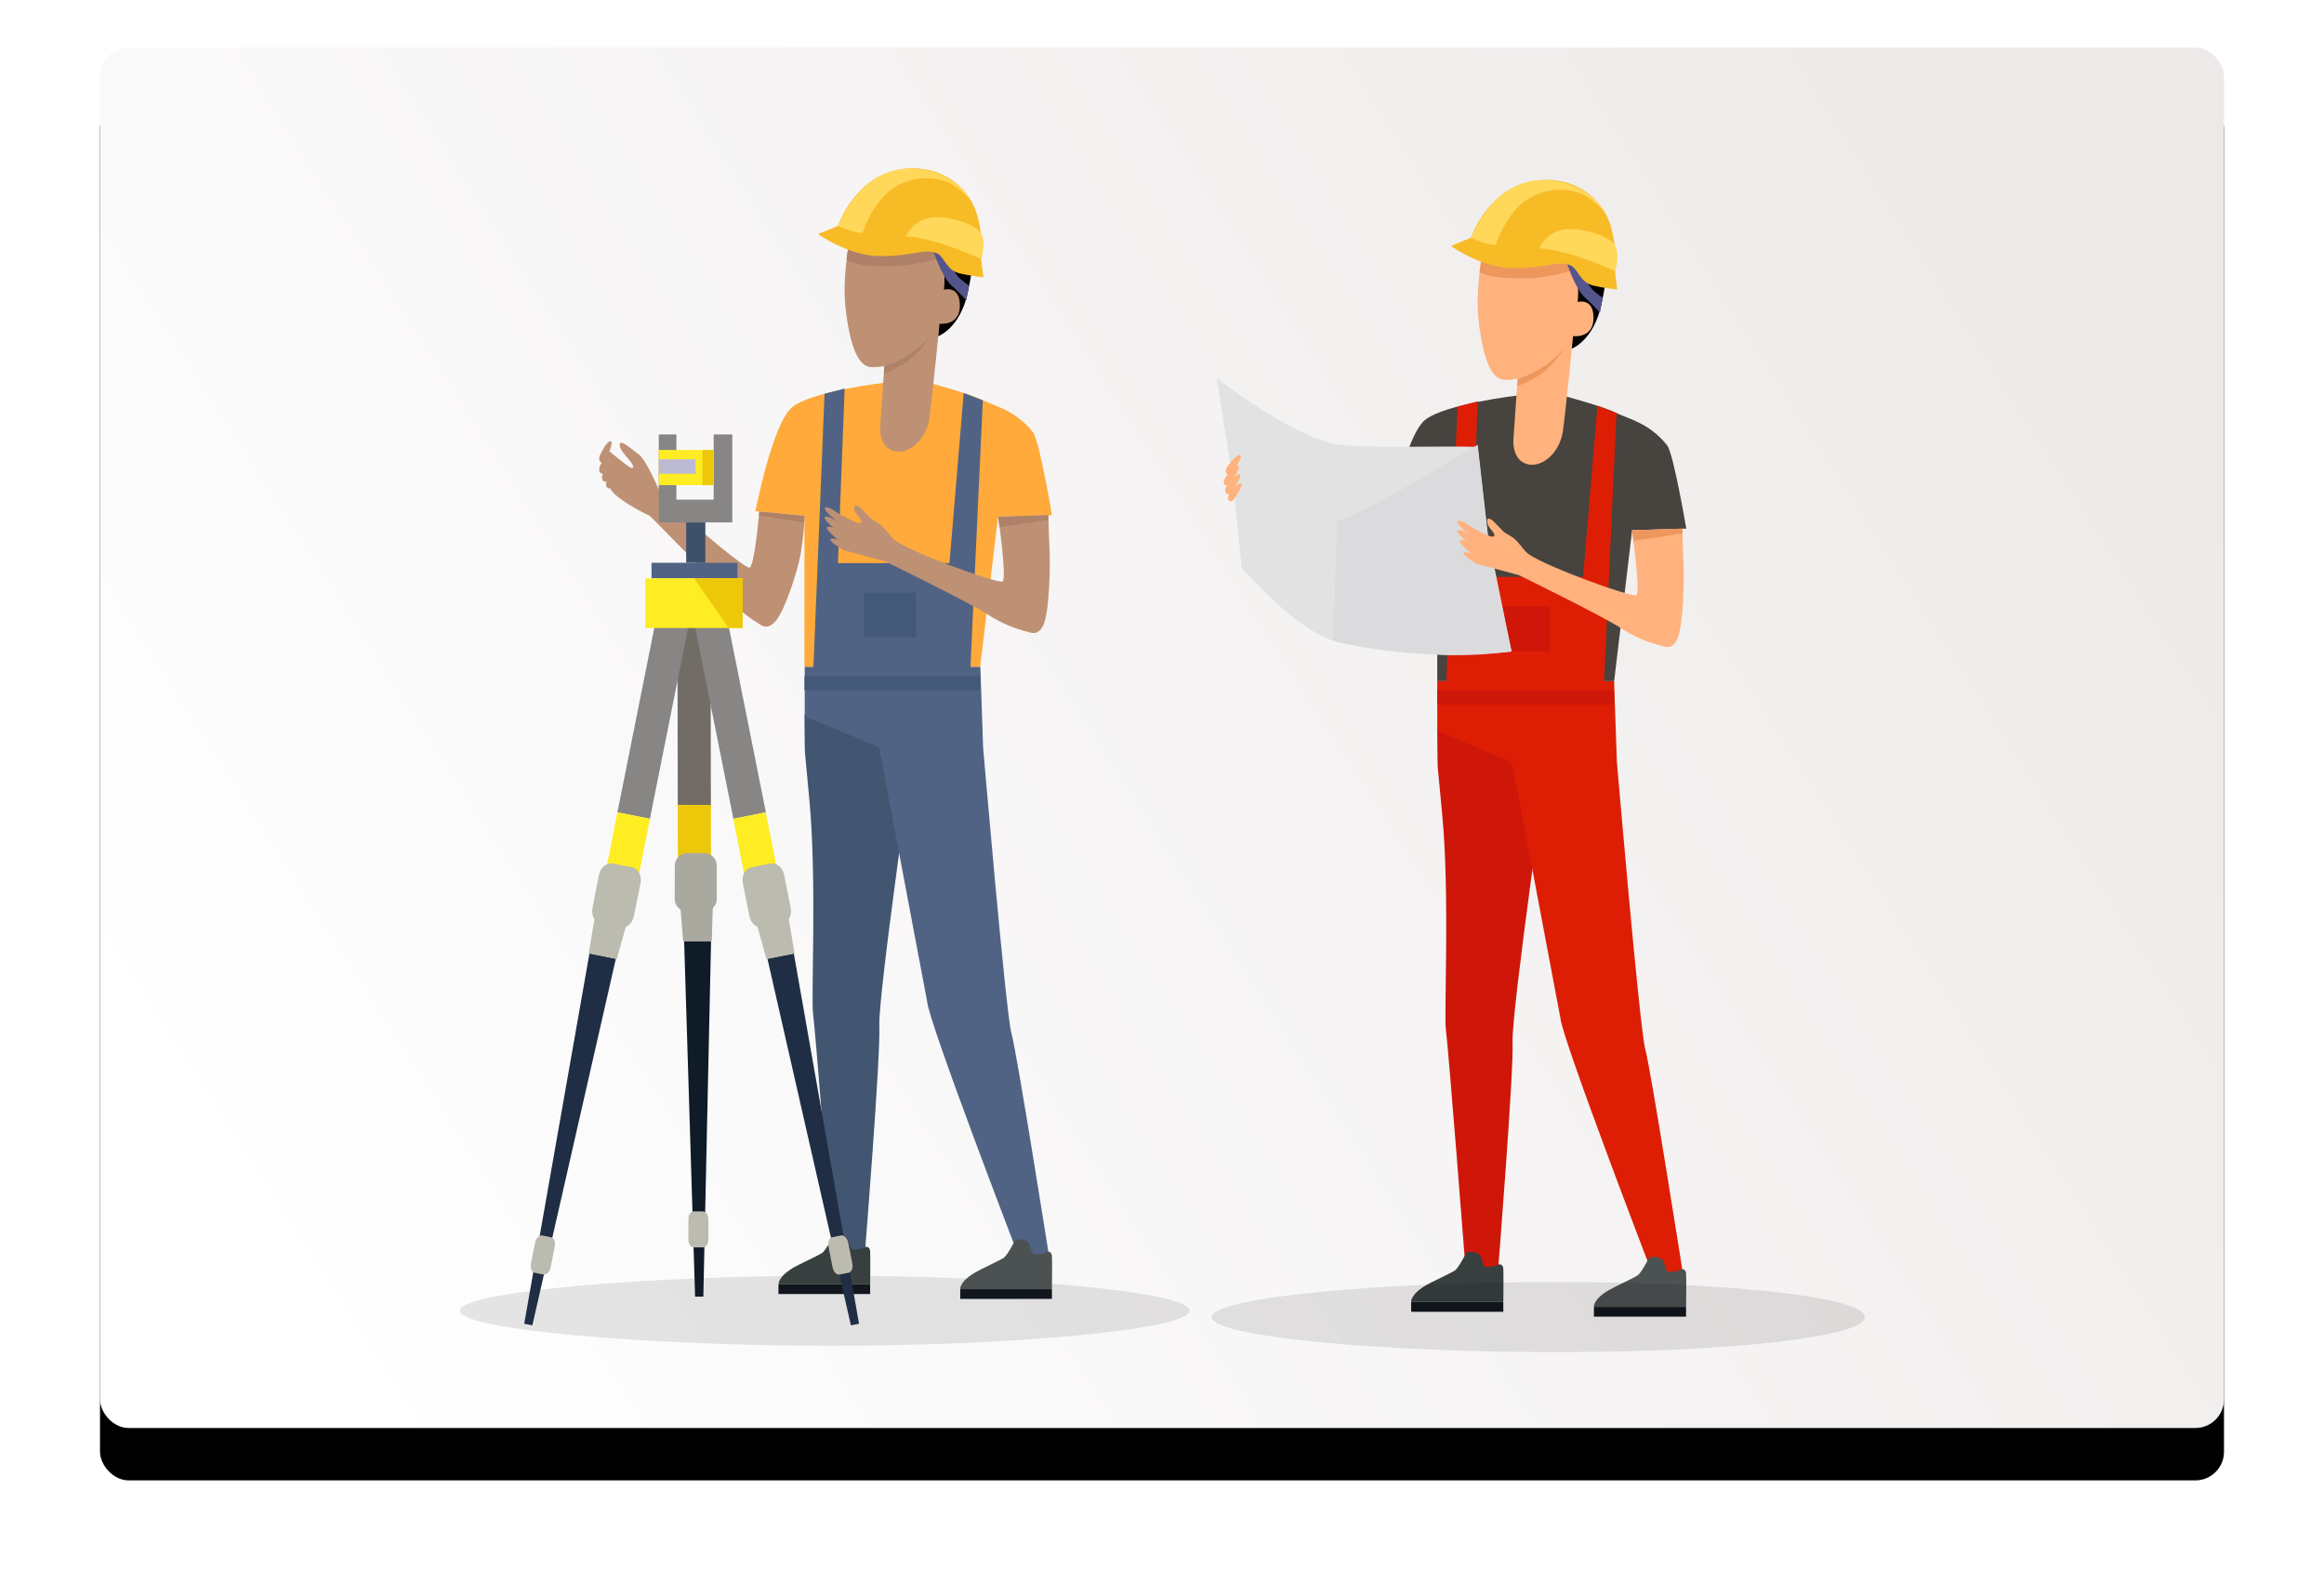 <?xml version="1.0" encoding="UTF-8"?>
<svg width="488px" height="332px" viewBox="0 0 488 332" version="1.1" xmlns="http://www.w3.org/2000/svg"
     xmlns:xlink="http://www.w3.org/1999/xlink">
    <title>98D9B826-0B36-4AD7-B405-8DEC19FA4B80</title>
    <defs>
        <linearGradient x1="0%" y1="71.125%" x2="100%" y2="28.875%" id="linearGradient-1">
            <stop stop-color="#FFFFFF" offset="0%"></stop>
            <stop stop-color="#EDE9E9" offset="100%"></stop>
        </linearGradient>
        <rect id="path-2" x="0" y="0" width="446" height="289.9" rx="6"></rect>
        <filter x="-8.3%" y="-9.0%" width="116.6%" height="125.5%" filterUnits="objectBoundingBox" id="filter-3">
            <feOffset dx="0" dy="11" in="SourceAlpha" result="shadowOffsetOuter1"></feOffset>
            <feGaussianBlur stdDeviation="10.5" in="shadowOffsetOuter1" result="shadowBlurOuter1"></feGaussianBlur>
            <feColorMatrix values="0 0 0 0 0   0 0 0 0 0   0 0 0 0 0  0 0 0 0.1 0" type="matrix"
                           in="shadowBlurOuter1"></feColorMatrix>
        </filter>
    </defs>
    <g id="Free-Property-Valuation" stroke="none" stroke-width="1" fill="none" fill-rule="evenodd">
        <g id="Free-Property-Valuation-(LG)" transform="translate(-619, -5479)" fill-rule="nonzero">
            <g id="how-to-complain" transform="translate(114, 5489)">
                <g id="how-to-complain" transform="translate(526, 0)">
                    <g id="Rectangle">
                        <use fill="black" fill-opacity="1" filter="url(#filter-3)" xlink:href="#path-2"></use>
                        <use fill="url(#linearGradient-1)" xlink:href="#path-2"></use>
                    </g>
                    <g id="AdobeStock_115953762-[Converted]" transform="translate(75.374, 24.976)">
                        <g id="Group-3" transform="translate(158.074, 2.801)">
                            <path d="M77.845,9.449 C77.845,9.449 74.701,5.113 67.368,6.458 C60.036,7.803 60.183,10.191 58.076,10.947 C54.784,12.131 54.303,15.383 56.397,16.132 C58.491,16.881 59.876,17.082 64.967,16.333 C70.058,15.583 75.671,15.577 76.206,18.146 C76.741,20.714 75.497,35.493 75.497,35.493 C75.497,35.493 80.18,33.867 81.839,26.087 C83.498,18.306 82.929,17.684 81.284,13.489 C79.638,9.295 77.845,9.449 77.845,9.449 Z"
                                  id="Path" fill="#020100"></path>
                            <path d="M73.536,45.24 C73.536,45.24 82.18,47.582 84.695,48.839 C87.211,50.097 91.894,51 95.627,55.763 C96.965,57.469 99.641,73.244 99.641,73.244 L88.268,73.592 L84.495,105.283 L47.352,105.283 L47.352,73.405 L37.009,72.421 C37.009,72.421 40.602,53.884 44.743,50.458 C48.884,47.033 64.538,45.24 64.538,45.24 L73.536,45.24 Z"
                                  id="Path" fill="#47433E"></path>
                            <path d="M56.945,15.202 C56.945,15.202 55.139,23.143 56.142,30.549 C57.146,37.955 58.691,41.32 60.933,41.922 C61.909,42.176 64.224,41.768 64.224,41.768 L63.341,54.593 C63.341,54.593 63,58.607 66.017,59.637 C69.034,60.667 73.088,57.63 73.764,52.566 C74.44,47.501 75.865,32.817 75.865,32.817 C75.865,32.817 80.166,33.379 80.166,29.003 C80.166,24.628 76.821,25.658 76.821,25.658 C76.821,25.658 78.507,12.86 69.074,11.857 C59.641,10.853 56.945,15.202 56.945,15.202 Z"
                                  id="Path" fill="#FFB27D"></path>
                            <path d="M37.819,72.495 C37.819,72.495 36.828,84.069 35.745,84.343 C34.661,84.617 17.795,70.435 16.444,67.444 C15.093,64.454 13.607,61.37 12.39,60.426 L11.179,59.483 C11.179,59.483 8.884,57.596 8.503,58.005 C8.296,58.212 8.249,58.841 9.011,59.911 C9.774,60.982 11.206,62.286 11.206,62.989 C11.206,64.474 6.349,59.343 5.807,59.818 C5.385,60.185 5.031,63.778 5.954,66.508 C6.081,67.086 6.324,67.632 6.67,68.113 C8.563,70.548 14.698,73.398 14.698,73.398 C14.698,73.398 27.255,85.955 30.627,90.003 C32.641,92.465 35.062,94.565 37.785,96.211 C38.053,96.345 39.538,97.83 41.431,95.402 C43.324,92.973 45.887,85.146 46.562,81.353 C46.993,78.716 47.261,76.055 47.365,73.385 L37.819,72.495 Z"
                                  id="Path" fill="#BE9174"></path>
                            <path d="M47.352,115.351 C47.352,115.351 47.392,122.657 47.452,123.379 C47.619,125.112 47.961,128.765 48.409,133.461 C49.994,150.306 48.743,175.294 49.158,178.391 C49.733,182.72 53.259,228.218 53.259,228.218 L60.09,229.356 C60.09,229.356 63.435,187.409 63.167,181.074 C62.899,174.738 70.834,119.706 70.834,119.706 L47.352,115.351 Z"
                                  id="Path" fill="#CE1709"></path>
                            <path d="M49.252,105.283 L51.593,47.622 L55.841,46.511 L54.43,83.38 L77.972,83.38 L80.982,47.441 L84.996,48.98 L82.394,105.283 L84.481,105.283 L85.07,122.269 C85.07,122.269 89.873,178.498 91.017,182.512 C92.161,186.526 99.045,230.392 99.045,230.392 L92.777,230.392 C92.777,230.392 73.476,180.217 73.189,175.922 L63.073,122.302 L47.352,115.719 L47.352,105.283 L49.252,105.283 Z"
                                  id="Path" fill="#DD1E05"></path>
                            <rect id="Rectangle" fill="#CE1709" x="59.956" y="89.575" width="11.018"
                                  height="9.466"></rect>
                            <path d="M50.817,81.406 L50.817,83.594 L53.754,83.594 L53.754,81.406 C54.154,81.556 54.42,81.936 54.423,82.363 L54.423,83.587 C54.423,84.156 53.962,84.617 53.393,84.617 L51.165,84.617 C50.596,84.617 50.135,84.156 50.135,83.587 L50.135,82.363 C50.136,81.931 50.41,81.548 50.817,81.406 L50.817,81.406 Z"
                                  id="Path" fill="#DBD6B6"></path>
                            <rect id="Rectangle" fill="#DBD6B6" x="52.001" y="82.042" width="1"
                                  height="2.161"></rect>
                            <rect id="Rectangle" fill="#CE1709" x="47.352" y="107.209" width="37.116"
                                  height="3.004"></rect>
                            <path d="M56.229,19.363 C56.544,16.787 56.932,15.061 56.932,15.061 C56.932,15.061 59.608,10.679 69.054,11.716 C73.737,12.225 75.697,15.664 76.453,18.988 C73.383,19.544 69.837,20.668 66.592,20.674 C63.026,20.661 58.732,20.801 56.229,19.363 Z"
                                  id="Path" fill="#ED975D"></path>
                            <path d="M74.68,17.744 C74.68,17.744 76.279,22.782 78.32,24.662 C79.444,25.684 80.516,26.762 81.531,27.893 L82.073,24.742 C81.307,24.24 80.59,23.666 79.932,23.029 C78.949,22.052 77.002,18.346 77.002,18.346 C76.702,18.1 76.385,17.876 76.052,17.677 C75.457,17.329 74.788,17.095 74.68,17.744 Z"
                                  id="Path" fill="#55558E"></path>
                            <path d="M85.144,23.029 C83.474,22.854 81.817,22.582 80.18,22.213 C77.229,21.544 76.942,18.594 75.256,17.918 C72.653,16.874 70.285,18.554 63.461,18.554 C56.638,18.554 50.215,13.871 50.215,13.871 L54.423,12.158 C55.515,9.236 57.232,6.587 59.454,4.398 C62.806,1.07 67.519,-0.504 72.198,0.143 C77.629,0.711 82.192,4.474 83.786,9.696 C84.684,12.878 84.99,16.198 84.689,19.49 L85.144,23.029 Z"
                                  id="Path" fill="#F7BB26"></path>
                            <path d="M54.423,12.185 C55.338,12.614 56.286,12.965 57.26,13.235 C58.02,13.505 58.821,13.643 59.628,13.643 C59.628,13.643 61.254,8.258 65.174,4.906 C68.635,2.095 73.322,1.32 77.504,2.866 C79.455,3.809 81.168,5.181 82.514,6.88 C82.514,6.88 79.544,0.511 70.238,0.062 C66.179,-0.122 62.241,1.473 59.454,4.431 C57.355,6.716 55.655,9.337 54.423,12.185 L54.423,12.185 Z"
                                  id="Path" fill="#FFD85A"></path>
                            <path d="M68.827,14.372 C69.823,12.091 71.998,10.547 74.48,10.358 C78.641,10.111 83.384,11.917 84.608,13.63 C85.833,15.342 84.715,19.169 84.715,19.169 C84.715,19.169 82.822,18.286 80.18,17.269 C76.815,16.005 72.239,14.513 68.827,14.372 Z"
                                  id="Path" fill="#FFD85A"></path>
                            <path d="M64.257,41.775 C64.257,41.775 65.027,41.775 68.352,40.035 C70.596,38.766 72.588,37.097 74.232,35.111 C74.232,35.111 71.195,39.841 68.037,41.48 C66.791,42.193 65.492,42.808 64.15,43.32 L64.257,41.775 Z"
                                  id="Path" fill="#ED975D"></path>
                            <path d="M37.745,73.291 C37.745,73.291 47.278,74.883 47.285,74.783 C47.292,74.683 47.352,73.405 47.352,73.405 L37.819,72.495 L37.745,73.291 Z"
                                  id="Path" fill="#AF8168"></path>
                            <path d="M55.841,56.071 L57.949,74.529 L62.953,99.048 C62.953,99.048 44.221,101.423 26.352,97.041 C17.822,94.94 6.282,81.44 6.282,81.44 L4.476,63.51 L1.064,41.634 C1.064,41.634 15.38,52.927 25.322,55.375 C30.219,56.546 47.352,55.81 55.841,56.071 Z"
                                  id="Path" fill="#E2E2E2"></path>
                            <path d="M26.352,71.11 C24.693,74.522 55.841,55.63 55.841,55.63 L58.384,78.202 L62.953,99.041 C58.236,99.662 53.479,99.915 48.723,99.797 C33.59,99.068 25.496,96.786 25.496,96.786 L26.352,71.11 Z"
                                  id="Path" fill="#DBDBDD"></path>
                            <g id="Group-2"
                               transform="translate(4.684, 62.641) rotate(10) translate(-4.684, -62.641) translate(2.684, 57.641)"
                               fill="#FFB27D">
                                <path d="M0.51,2.296 C0.51,2.296 1.513,0.095 2.383,0.002 C3.253,-0.092 1.453,3.862 1.453,3.862 C1.453,3.862 1.012,5.059 0.276,4.37 C-0.46,3.681 0.51,2.296 0.51,2.296 Z"
                                      id="Path"></path>
                                <path d="M0.51,4.591 C0.51,4.591 1.513,2.383 2.383,2.296 C3.253,2.209 1.453,6.15 1.453,6.15 C1.453,6.15 1.012,7.347 0.276,6.658 C-0.46,5.969 0.51,4.591 0.51,4.591 Z"
                                      id="Path"></path>
                                <path d="M1.105,6.297 C1.105,6.297 2.115,4.083 2.985,3.996 C3.855,3.909 2.049,7.856 2.049,7.856 C2.049,7.856 1.6,9.053 0.871,8.364 C0.142,7.675 1.105,6.297 1.105,6.297 Z"
                                      id="Path"></path>
                                <path d="M1.901,7.903 C1.901,7.903 2.811,5.896 3.594,5.842 C4.377,5.788 2.744,9.307 2.744,9.307 C2.744,9.307 2.356,10.391 1.687,9.762 C1.018,9.133 1.901,7.903 1.901,7.903 Z"
                                      id="Path"></path>
                            </g>
                            <path d="M53.553,76.001 C53.162,75.733 52.684,75.623 52.215,75.693 C51.546,75.954 53.721,77.84 54.503,78.496 C53.935,78.262 53.279,78.068 52.931,78.262 C52.262,78.643 55.607,80.623 55.607,80.623 L64.498,83.012 C64.498,83.012 81.551,91.348 85.993,94.177 C88.655,95.916 91.597,97.181 94.69,97.917 C94.985,97.971 96.851,98.927 97.915,96.037 C98.979,93.147 99.253,84.256 99.059,80.429 C98.838,75.813 98.838,73.244 98.838,73.244 L88.234,73.592 C88.234,73.592 90.101,86.631 89.151,87.213 C88.201,87.795 68.158,80.523 65.977,78.128 C65.047,77.104 64.371,76.074 63.635,75.452 C62.638,74.609 61.628,74.295 61.046,73.646 C59.38,71.9 58.825,71.324 58.497,71.237 C58.17,71.15 57.828,70.95 57.828,71.666 C57.782,72.863 59.079,73.673 59.293,74.375 C59.688,75.626 57.454,74.455 56.544,73.98 L54.423,72.856 C54.423,72.856 52.53,71.338 51.707,71.645 C50.884,71.953 54.276,74.683 54.276,74.683 C54.276,74.683 54.383,74.77 54.523,74.863 L54.423,74.796 C54.423,74.796 52.523,73.278 51.707,73.586 C51.112,73.8 52.583,75.178 53.553,76.001 Z"
                                  id="Path" fill="#FFB27D"></path>
                            <polygon id="Path" fill="#ED975D"
                                     points="98.845 73.244 88.241 73.592 88.542 75.807 98.845 74.248"></polygon>
                            <path d="M98.764,228.767 C98.764,228.767 99.52,228.72 99.601,229.663 C99.681,230.607 99.601,236.694 99.601,236.694 L80.247,236.694 C80.247,236.694 79.999,235.196 83.304,233.209 C84.542,232.473 88.656,230.613 89.445,230.058 C90.235,229.503 91.894,226.245 91.894,226.245 C91.894,226.245 93.754,225.95 94.57,226.74 C95.386,227.529 95.038,229.195 96.068,229.349 C96.998,229.346 97.916,229.147 98.764,228.767 Z"
                                  id="Path" fill="#4C5151"></path>
                            <rect id="Rectangle" fill="#12171E" x="80.247" y="236.694" width="19.347"
                                  height="2.047"></rect>
                            <path d="M60.391,227.743 C60.391,227.743 61.14,227.69 61.22,228.64 C61.3,229.59 61.22,235.664 61.22,235.664 L41.873,235.664 C41.873,235.664 41.625,234.172 44.923,232.185 C46.154,231.443 50.275,229.59 51.065,229.034 C51.854,228.479 53.513,225.214 53.513,225.214 C53.513,225.214 55.373,224.927 56.189,225.716 C57.005,226.506 56.664,228.165 57.688,228.325 C58.619,228.322 59.54,228.123 60.391,227.743 Z"
                                  id="Path" fill="#383F3F"></path>
                            <rect id="Rectangle" fill="#12171E" x="41.873" y="235.664" width="19.347"
                                  height="2.054"></rect>
                            <path d="M0,238.833 C0,234.769 34.347,231.474 72.213,231.474 C110.088,231.474 137.145,234.769 137.145,238.833 C137.145,242.887 110.088,246.192 72.213,246.192 C34.347,246.182 0,242.887 0,238.833 Z"
                                  id="Path" fill="#000000" opacity="0.1"></path>
                        </g>
                        <g id="Group-4" transform="translate(0.19, 0.389)">
                            <path d="M0,239.907 C0,235.843 39.699,232.548 77.565,232.548 C115.44,232.548 153.201,235.843 153.201,239.907 C153.201,243.961 115.44,247.266 77.565,247.266 C39.699,247.256 0,243.961 0,239.907 Z"
                                  id="Path" fill="#000000" opacity="0.1"></path>
                            <path d="M102.678,9.378 C102.678,9.378 99.554,5.057 92.262,6.401 C84.97,7.746 85.11,10.108 83.016,10.857 C79.745,12.041 79.27,15.272 81.35,16.015 C83.431,16.758 84.809,16.965 89.873,16.222 C94.938,15.48 100.524,15.46 101.052,18.015 C101.581,20.571 100.383,35.269 100.383,35.269 C100.383,35.269 105.066,33.656 106.692,25.903 C108.318,18.149 107.776,17.54 106.13,13.372 C104.484,9.205 102.678,9.378 102.678,9.378 Z"
                                  id="Path" fill="#020100"></path>
                            <path d="M98.376,44.969 C98.376,44.969 106.966,47.297 109.475,48.548 C111.984,49.799 116.633,50.703 120.353,55.432 C121.691,57.132 124.334,72.826 124.334,72.826 L113.001,73.168 L109.254,104.691 L72.359,104.691 L72.359,72.98 L62.063,71.997 C62.063,71.997 65.642,53.559 69.757,50.161 C73.871,46.762 89.452,44.969 89.452,44.969 L98.376,44.969 Z"
                                  id="Path" fill="#FFAA3B"></path>
                            <path d="M81.899,15.098 C81.899,15.098 80.093,22.993 81.096,30.358 C82.1,37.724 83.625,41.062 85.866,41.664 C86.83,41.925 89.131,41.517 89.131,41.517 L88.254,54.275 C88.254,54.275 87.92,58.289 90.93,59.299 C93.941,60.309 97.962,57.292 98.624,52.261 C99.286,47.23 100.718,32.62 100.718,32.62 C100.718,32.62 104.993,33.181 104.993,28.82 C104.993,24.458 101.648,25.475 101.648,25.475 C101.648,25.475 103.327,12.764 93.948,11.747 C84.568,10.73 81.899,15.098 81.899,15.098 Z"
                                  id="Path" fill="#BE9174"></path>
                            <path d="M62.873,72.077 C62.873,72.077 61.883,83.591 60.812,83.858 C59.742,84.126 42.956,70.03 41.612,67.073 C40.267,64.116 38.795,61.052 37.598,60.095 L36.374,59.152 C36.374,59.152 34.099,57.279 33.698,57.674 C33.49,57.888 33.443,58.517 34.199,59.58 C34.955,60.644 36.38,61.942 36.38,62.644 C36.38,64.123 31.55,59.018 31.028,59.487 C30.62,59.855 30.266,63.427 31.182,66.13 C31.304,66.708 31.548,67.253 31.898,67.729 C33.778,70.144 39.892,72.98 39.892,72.98 C39.892,72.98 52.376,85.471 55.734,89.498 C57.73,91.953 60.139,94.04 62.853,95.666 C63.113,95.807 64.592,97.278 66.472,94.863 C68.352,92.448 70.901,84.668 71.576,80.901 C72.008,78.28 72.278,75.635 72.386,72.98 L62.873,72.077 Z"
                                  id="Path" fill="#BE9174"></path>
                            <path d="M72.359,114.679 C72.359,114.679 72.392,121.944 72.459,122.654 C72.62,124.373 72.961,128.006 73.396,132.689 C74.975,149.454 73.737,174.294 74.152,177.384 C74.727,181.679 78.226,226.944 78.226,226.944 L85.03,228.068 C85.03,228.068 88.375,186.349 88.081,180.04 C87.786,173.732 95.7,119.021 95.7,119.021 L72.359,114.679 Z"
                                  id="Path" fill="#425672"></path>
                            <path d="M74.246,104.684 L76.574,47.338 L80.795,46.234 L79.39,82.902 L102.805,82.902 L105.796,47.177 L109.81,48.702 L107.214,104.704 L109.295,104.704 L109.87,121.603 C109.87,121.603 114.66,177.538 115.804,181.546 C116.948,185.553 123.832,229.165 123.832,229.165 L117.604,229.165 C117.604,229.165 98.41,179.284 98.122,174.976 L88.04,121.597 L72.413,115.047 L72.413,104.684 L74.246,104.684 Z"
                                  id="Path" fill="#506384"></path>
                            <rect id="Rectangle" fill="#445977" x="84.889" y="89.07" width="10.958"
                                  height="9.413"></rect>
                            <rect id="Rectangle" fill="#445977" x="72.359" y="106.604" width="36.915"
                                  height="2.984"></rect>
                            <path d="M81.176,19.24 C81.484,16.671 81.845,14.951 81.845,14.951 C81.845,14.951 84.521,10.603 93.887,11.606 C98.57,12.108 100.49,15.533 101.246,18.838 C98.189,19.393 94.663,20.504 91.439,20.517 C87.94,20.524 83.658,20.664 81.176,19.24 Z"
                                  id="Path" fill="#AF8168"></path>
                            <path d="M99.534,17.621 C99.534,17.621 101.126,22.631 103.153,24.505 C104.276,25.517 105.343,26.589 106.351,27.716 L106.893,24.585 C106.128,24.084 105.411,23.513 104.752,22.879 C103.782,21.909 101.842,18.249 101.842,18.249 C101.544,18.005 101.228,17.781 100.899,17.58 C100.31,17.212 99.641,17.005 99.534,17.621 Z"
                                  id="Path" fill="#55558E"></path>
                            <path d="M109.943,22.879 C108.282,22.699 106.631,22.427 105,22.063 C102.069,21.427 101.788,18.47 100.102,17.794 C97.52,16.764 95.159,18.423 88.375,18.423 C81.591,18.423 75.202,13.794 75.202,13.794 L79.384,12.088 C80.471,9.184 82.179,6.551 84.388,4.374 C87.731,1.056 92.434,-0.508 97.099,0.146 C102.487,0.725 107.01,4.463 108.592,9.646 C109.482,12.813 109.786,16.117 109.489,19.393 L109.943,22.879 Z"
                                  id="Path" fill="#F7BB26"></path>
                            <path d="M79.384,12.088 C80.291,12.516 81.233,12.865 82.2,13.132 C82.958,13.401 83.757,13.539 84.562,13.54 C84.562,13.54 86.181,8.188 90.081,4.843 C93.528,2.056 98.188,1.294 102.344,2.836 C104.287,3.782 105.993,5.154 107.334,6.85 C107.334,6.85 104.371,0.514 95.118,0.059 C91.088,-0.108 87.183,1.481 84.414,4.414 C82.322,6.674 80.621,9.268 79.384,12.088 L79.384,12.088 Z"
                                  id="Path" fill="#FFD85A"></path>
                            <path d="M93.693,14.269 C94.69,12.006 96.854,10.478 99.32,10.295 C103.461,10.054 108.171,11.847 109.388,13.546 C110.606,15.246 109.495,19.052 109.495,19.052 C109.495,19.052 107.609,18.176 104.979,17.172 C101.655,15.895 97.105,14.409 93.693,14.269 Z"
                                  id="Path" fill="#FFD85A"></path>
                            <path d="M89.131,41.517 C89.131,41.517 89.9,41.517 93.212,39.785 C95.441,38.525 97.421,36.868 99.052,34.894 C99.052,34.894 96.035,39.577 92.897,41.236 C91.657,41.941 90.364,42.549 89.031,43.056 L89.131,41.517 Z"
                                  id="Path" fill="#AF8168"></path>
                            <path d="M62.799,72.873 C62.799,72.873 72.285,74.445 72.285,74.352 C72.285,74.258 72.359,72.98 72.359,72.98 L62.873,72.077 L62.799,72.873 Z"
                                  id="Path" fill="#AF8168"></path>
                            <path d="M29.757,59.587 C29.757,59.587 30.767,57.393 31.63,57.306 C32.493,57.219 30.694,61.146 30.694,61.146 C30.694,61.146 30.259,62.337 29.53,61.647 C28.8,60.958 29.757,59.587 29.757,59.587 Z"
                                  id="Path" fill="#BE9174"></path>
                            <path d="M29.757,61.868 C29.757,61.868 30.767,59.674 31.63,59.58 C32.493,59.487 30.694,63.427 30.694,63.427 C30.694,63.427 30.259,64.611 29.53,63.929 C28.8,63.246 29.757,61.868 29.757,61.868 Z"
                                  id="Path" fill="#BE9174"></path>
                            <path d="M30.353,63.561 C30.353,63.561 31.363,61.366 32.226,61.279 C33.089,61.193 31.289,65.12 31.289,65.12 C31.289,65.12 30.854,66.304 30.118,65.621 C29.382,64.939 30.353,63.561 30.353,63.561 Z"
                                  id="Path" fill="#BE9174"></path>
                            <path d="M31.149,65.173 C31.149,65.173 32.052,63.2 32.835,63.113 C33.617,63.026 31.992,66.571 31.992,66.571 C31.992,66.571 31.604,67.635 30.941,67.02 C30.279,66.404 31.149,65.173 31.149,65.173 Z"
                                  id="Path" fill="#BE9174"></path>
                            <path d="M78.5,75.563 C78.111,75.292 77.631,75.184 77.162,75.262 C76.493,75.516 78.654,77.396 79.43,78.045 C78.955,77.776 78.398,77.692 77.865,77.81 C77.196,78.192 80.541,80.165 80.541,80.165 L89.405,82.567 C89.405,82.567 106.364,90.849 110.813,93.666 C113.465,95.393 116.393,96.653 119.47,97.392 C119.764,97.439 121.624,98.396 122.681,95.519 C123.738,92.642 124.019,83.805 123.819,79.991 C123.598,75.402 123.598,72.846 123.598,72.846 L113.048,73.188 C113.048,73.188 114.901,86.16 113.964,86.748 C113.028,87.337 93.085,80.105 90.91,77.71 C90.182,76.78 89.407,75.887 88.589,75.034 C87.585,74.191 86.615,73.877 86.013,73.235 C84.354,71.502 83.799,70.926 83.471,70.839 C83.143,70.753 82.802,70.552 82.802,71.261 C82.762,72.452 84.046,73.268 84.267,73.937 C84.662,75.181 82.434,74.024 81.531,73.549 L79.417,72.432 C79.417,72.432 77.544,70.92 76.741,71.228 C75.938,71.535 79.297,74.245 79.297,74.245 C79.373,74.309 79.454,74.37 79.537,74.425 L79.437,74.365 C79.437,74.365 77.557,72.853 76.761,73.154 C76.099,73.368 77.557,74.746 78.5,75.563 Z"
                                  id="Path" fill="#BE9174"></path>
                            <polygon id="Path" fill="#AF8168"
                                     points="123.571 72.82 113.021 73.161 113.322 75.369 123.571 73.823"></polygon>
                            <path d="M123.491,227.506 C123.491,227.506 124.24,227.452 124.32,228.389 C124.401,229.326 124.32,235.387 124.32,235.387 L105.066,235.387 C105.066,235.387 104.819,233.895 108.11,231.921 C109.328,231.185 113.409,229.339 114.212,228.79 C115.014,228.242 116.654,224.99 116.654,224.99 C116.654,224.99 118.5,224.703 119.283,225.486 C120.065,226.268 119.758,227.927 120.775,228.081 C121.791,228.235 123.491,227.506 123.491,227.506 Z"
                                  id="Path" fill="#4C5151"></path>
                            <rect id="Rectangle" fill="#12171E" x="105.073" y="235.387" width="19.247"
                                  height="2.04"></rect>
                            <path d="M85.318,226.489 C85.318,226.489 86.067,226.429 86.147,227.372 C86.227,228.315 86.147,234.363 86.147,234.363 L66.933,234.363 C66.933,234.363 66.686,232.871 69.971,230.898 C71.195,230.162 75.269,228.322 76.079,227.767 C76.888,227.212 78.521,223.967 78.521,223.967 C78.521,223.967 80.367,223.686 81.15,224.469 C81.932,225.251 81.618,226.904 82.642,227.064 C83.564,227.061 84.475,226.865 85.318,226.489 L85.318,226.489 Z"
                                  id="Path" fill="#383F3F"></path>
                            <rect id="Rectangle" fill="#12171E" x="66.9" y="234.363" width="19.247"
                                  height="2.04"></rect>
                            <rect id="Rectangle" fill="#726C67"
                                  transform="translate(49.195, 112.499) rotate(-0.1) translate(-49.195, -112.499) "
                                  x="45.716" y="91.312" width="6.958" height="42.374"></rect>
                            <rect id="Rectangle" fill="#EDC70A"
                                  transform="translate(49.245, 139.237) rotate(-0.07) translate(-49.245, -139.237) "
                                  x="45.766" y="133.684" width="6.958" height="11.105"></rect>
                            <polygon id="Path" fill="#101B28"
                                     points="49.392 236.946 51.125 236.946 52.744 162.278 47.091 162.285"></polygon>
                            <path d="M47.974,224.89 C47.974,225.84 48.489,226.609 49.125,226.609 L51.045,226.609 C51.714,226.609 52.195,225.833 52.195,224.883 L52.195,220.769 C52.195,219.826 51.68,219.05 51.045,219.05 L49.118,219.05 C48.449,219.05 47.967,219.826 47.981,220.776 L47.974,224.89 Z"
                                  id="Path" fill="#BCBBAF"></path>
                            <path d="M45.111,153.26 C45.015,154.693 46.088,155.936 47.519,156.05 L51.546,156.05 C52.976,155.929 54.045,154.685 53.948,153.254 L53.948,146.597 C54.048,145.163 52.973,143.918 51.54,143.807 L47.532,143.807 C46.104,143.928 45.037,145.174 45.137,146.604 L45.111,153.26 Z"
                                  id="Path" fill="#AAA99F"></path>
                            <polygon id="Path" fill="#AAA99F"
                                     points="53.125 154.766 52.898 162.278 46.884 162.285 46.275 154.779"></polygon>
                            <rect id="Rectangle" fill="#888684"
                                  transform="translate(56.458, 113.95) rotate(-11.3) translate(-56.458, -113.95) "
                                  x="52.979" y="91.551" width="6.958" height="44.796"></rect>
                            <polygon id="Path" fill="#FEED23"
                                     points="59.702 148.116 66.519 146.758 64.231 135.237 57.407 136.602"></polygon>
                            <polygon id="Path" fill="#1F2E44"
                                     points="82.113 242.98 83.819 242.639 70.125 164.888 64.585 165.991"></polygon>
                            <path d="M78.253,230.751 C78.454,231.734 79.116,232.436 79.738,232.309 L81.631,231.935 C82.254,231.814 82.595,230.904 82.401,229.928 L81.558,225.666 C81.357,224.676 80.695,223.98 80.073,224.101 L78.179,224.475 C77.557,224.596 77.216,225.499 77.41,226.482 L78.253,230.751 Z"
                                  id="Path" fill="#BCBBAF"></path>
                            <path d="M60.792,157.02 C61.106,158.612 62.424,159.696 63.722,159.442 L67.696,158.652 C68.994,158.392 69.797,156.886 69.476,155.307 L68.104,148.403 C67.783,146.811 66.472,145.727 65.174,145.988 L61.207,146.791 C59.902,147.045 59.099,148.551 59.421,150.136 L60.792,157.02 Z"
                                  id="Path" fill="#BCBBAF"></path>
                            <polygon id="Path" fill="#BCBBAF"
                                     points="68.961 157.027 70.278 164.854 64.371 166.032 62.244 158.365"></polygon>
                            <rect id="Rectangle" fill="#888684"
                                  transform="translate(40.884, 113.96) rotate(-78.7) translate(-40.884, -113.96) "
                                  x="18.486" y="110.481" width="44.796" height="6.958"></rect>
                            <polygon id="Path" fill="#FEED23"
                                     points="37.638 148.116 30.814 146.758 33.102 135.237 39.926 136.602"></polygon>
                            <polygon id="Path" fill="#1F2E44"
                                     points="15.22 242.98 13.514 242.639 27.208 164.888 32.754 165.991"></polygon>
                            <path d="M19.073,230.751 C18.879,231.734 18.217,232.436 17.595,232.309 L15.701,231.935 C15.086,231.814 14.738,230.904 14.939,229.928 L15.782,225.666 C15.976,224.676 16.645,223.98 17.267,224.101 L19.16,224.475 C19.776,224.596 20.117,225.499 19.923,226.482 L19.073,230.751 Z"
                                  id="Path" fill="#BCBBAF"></path>
                            <path d="M36.541,157.02 C36.226,158.612 34.908,159.696 33.611,159.442 L29.637,158.652 C28.339,158.392 27.536,156.886 27.857,155.307 L29.195,148.403 C29.51,146.811 30.828,145.727 32.132,145.988 L36.159,146.791 C37.464,147.045 38.26,148.551 37.939,150.136 L36.541,157.02 Z"
                                  id="Path" fill="#BCBBAF"></path>
                            <polygon id="Path" fill="#BCBBAF"
                                     points="28.372 157.027 27.061 164.854 32.962 166.032 35.089 158.365"></polygon>
                            <polygon id="Path" fill="#888684"
                                     points="45.465 55.874 45.465 69.568 53.293 69.568 53.293 55.874 57.206 55.874 57.206 74.352 41.766 74.352 41.766 55.874"></polygon>
                            <rect id="Rectangle" fill="#FEED23" x="41.766" y="59.132" width="11.527"
                                  height="7.392"></rect>
                            <rect id="Rectangle" fill="#BCBAD3" x="41.766" y="61.085" width="7.72"
                                  height="3.044"></rect>
                            <rect id="Rectangle" fill="#3E516B" x="47.526" y="74.352" width="4.021"
                                  height="8.476"></rect>
                            <rect id="Rectangle" fill="#506384" x="40.24" y="82.828" width="18.05"
                                  height="3.265"></rect>
                            <rect id="Rectangle" fill="#FEED23" x="38.936" y="86.093" width="20.445"
                                  height="10.436"></rect>
                            <polygon id="Path" fill="#EDC70A"
                                     points="49.185 86.093 56.45 96.529 59.38 96.529 59.38 86.093"></polygon>
                            <rect id="Rectangle" fill="#EDC70A" x="50.951" y="59.132" width="2.335"
                                  height="7.392"></rect>
                        </g>
                    </g>
                </g>
            </g>
        </g>
    </g>
</svg>
